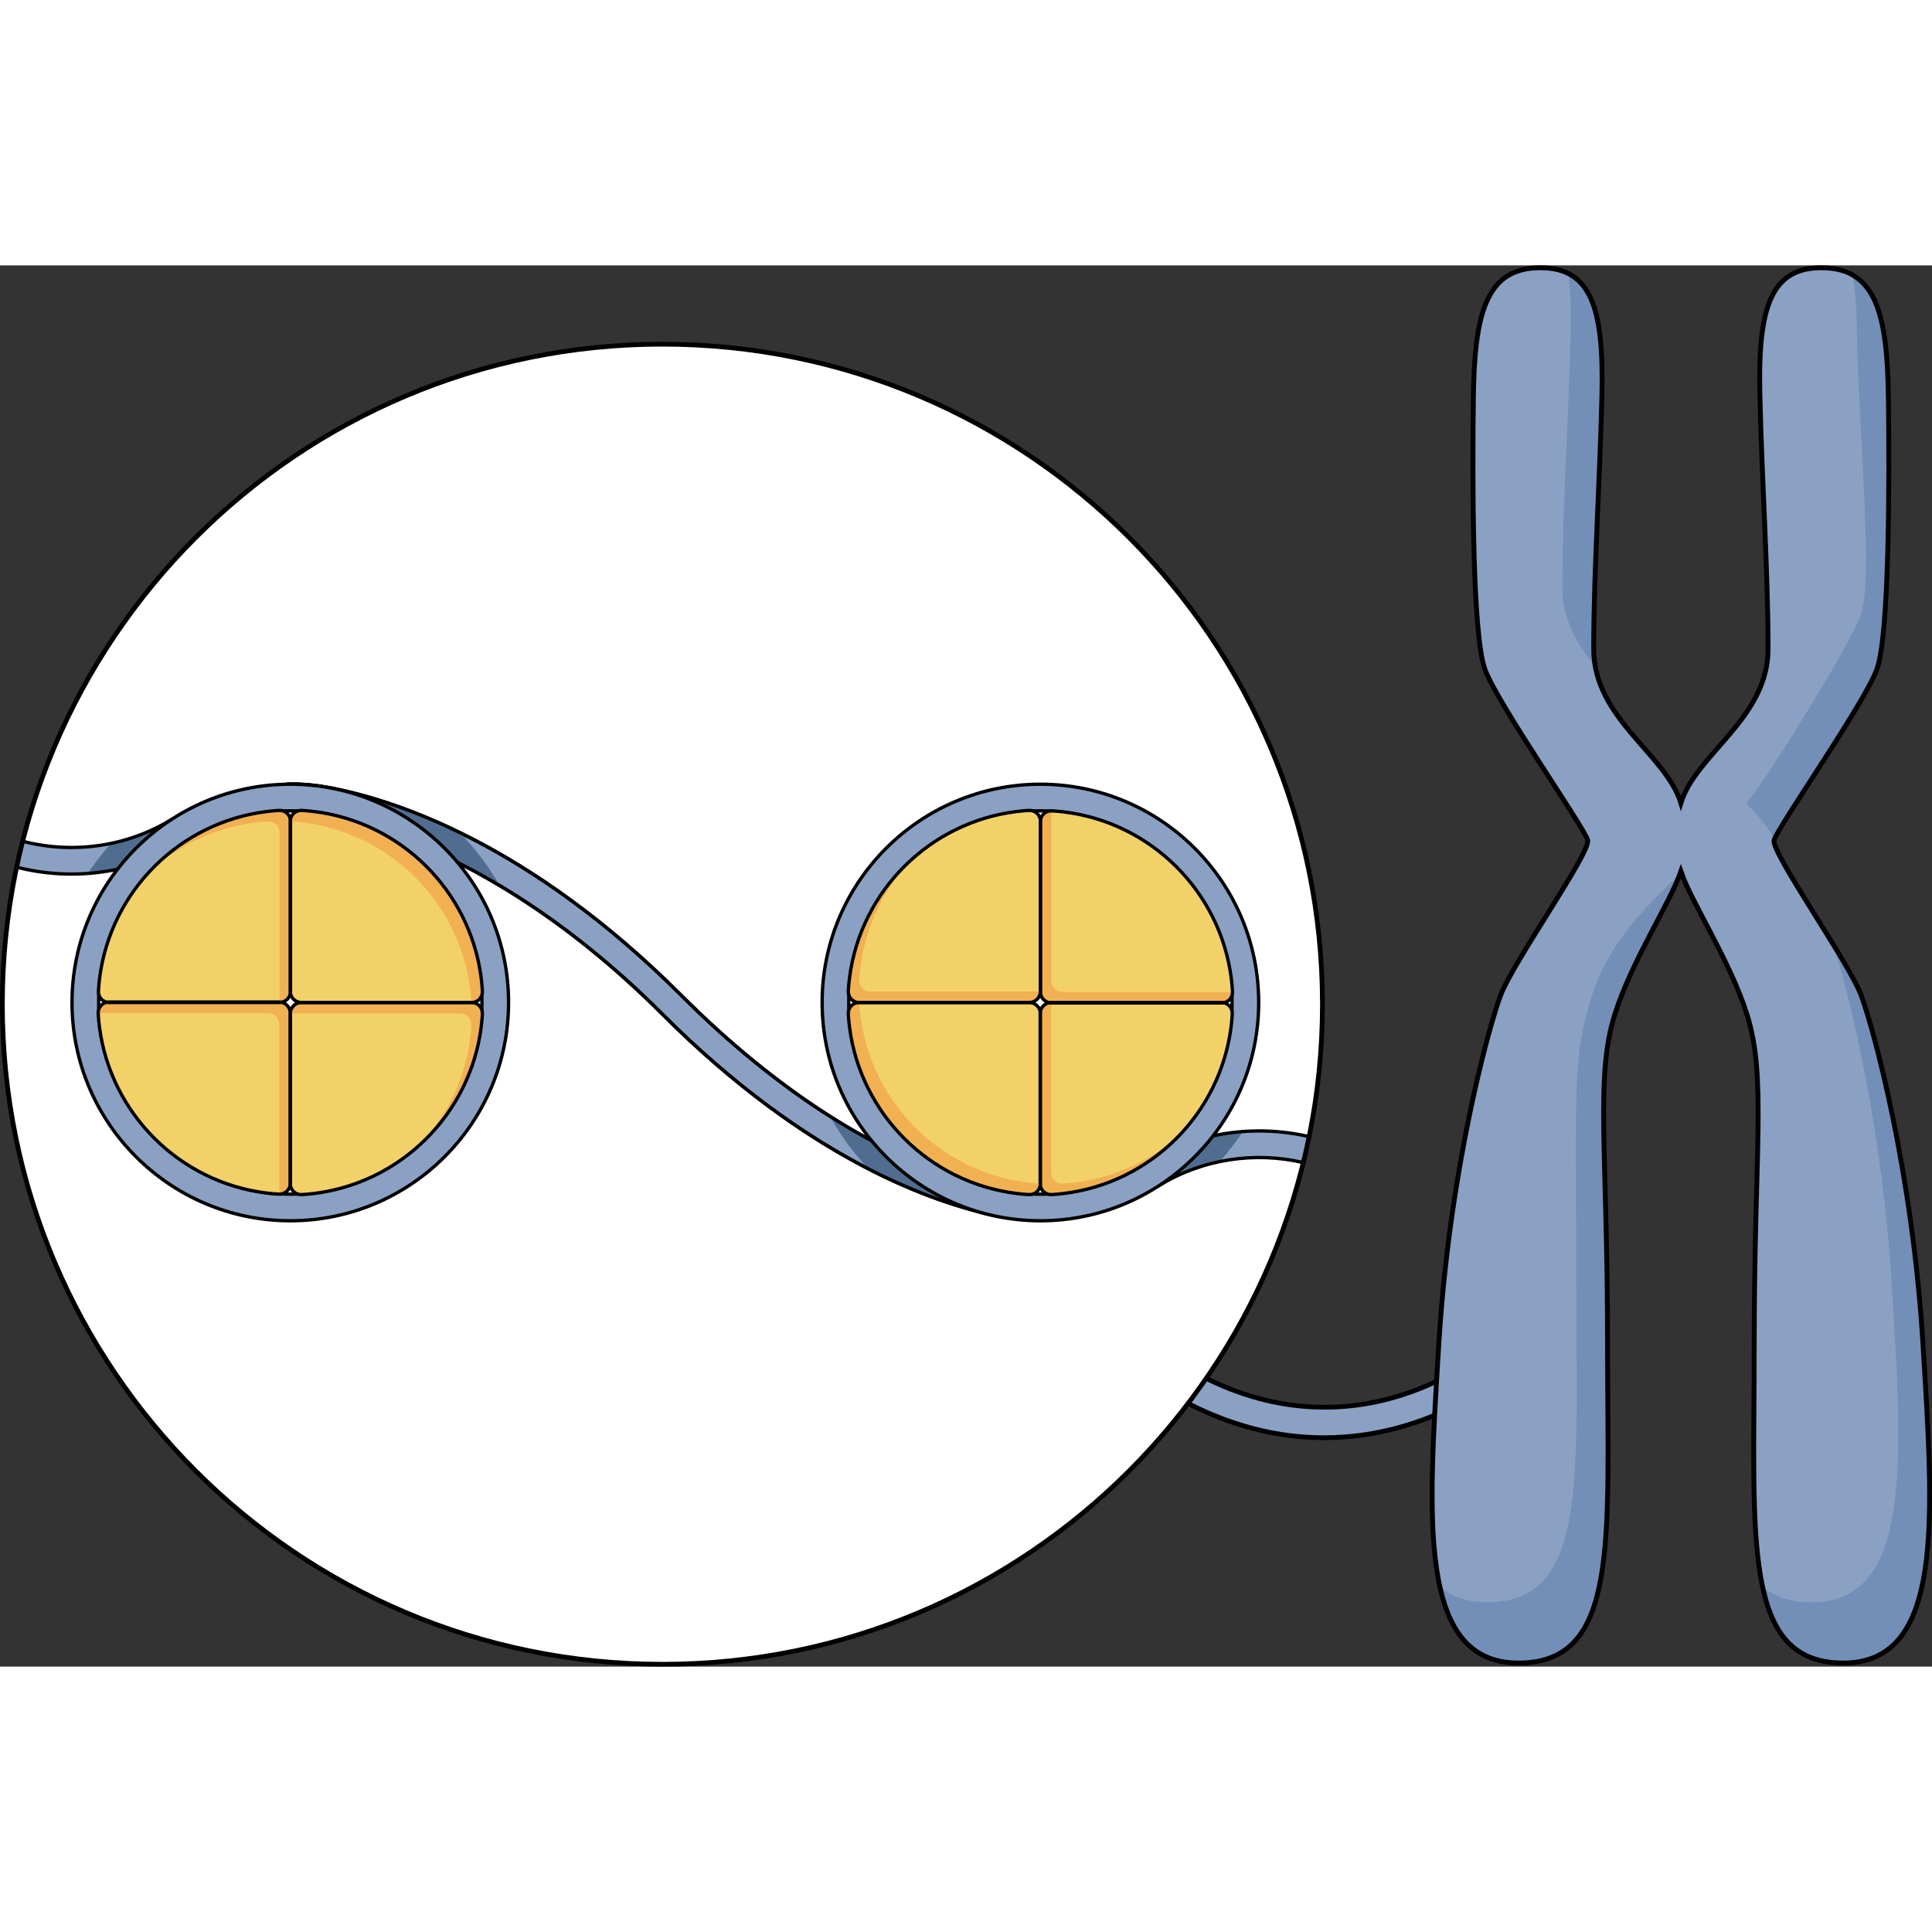 <?xml version="1.0" encoding="utf-8"?>
<!-- Created by: Science Figures, www.sciencefigures.org, Generator: Science Figures Editor -->
<!DOCTYPE svg PUBLIC "-//W3C//DTD SVG 1.1//EN" "http://www.w3.org/Graphics/SVG/1.1/DTD/svg11.dtd">
<svg version="1.1" id="Layer_1" xmlns="http://www.w3.org/2000/svg" xmlns:xlink="http://www.w3.org/1999/xlink" 
	 width="800px" height="800px" viewBox="0 0 379.925 275.553" enable-background="new 0 0 379.925 275.553"
	 xml:space="preserve">
<rect x="0" y="0" width="379.925" height="275.553" fill="#333333" stroke="none"/>
<g>
	<path fill="#8BA1C3" stroke="#000000" stroke-width="0.932" stroke-miterlimit="10" d="M260.361,230.538
		c-8.637,0-18.4-2.064-28.805-7.86c-1.447-0.807-1.967-2.634-1.161-4.081c0.806-1.448,2.634-1.967,4.081-1.161
		c32.318,18.007,57.509-3.841,57.76-4.063c1.237-1.101,3.134-0.99,4.235,0.249c1.101,1.238,0.989,3.135-0.249,4.235
		C296.021,218.035,281.611,230.538,260.361,230.538z"/>
	<g>
		<path fill="#FFFFFF" d="M260.054,145.293c0,71.685-58.112,129.795-129.793,129.795c-71.686,0-129.796-58.11-129.796-129.795
			c0-71.683,58.11-129.794,129.796-129.794C201.941,15.499,260.054,73.61,260.054,145.293z"/>
		<g>
			<g>
				<path fill="#8BA1C3" stroke="#000000" stroke-width="0.655" stroke-miterlimit="10" d="M196.276,186.984
					c-12.679-2.601-37.415-11.132-66.018-39.735c-39.403-39.403-73.74-40.192-73.74-40.192l-0.02-5.038c0,0,0.118-0.01,0.123-0.01
					c0.396,0.002,3.216-0.195,7.945,0.665c12.778,2.325,39.432,10.902,69.397,40.868c39.51,39.509,70.855,39.404,71.174,39.424
					C205.155,182.965,197.119,186.77,196.276,186.984z"/>
				<path fill="#506D8F" d="M56.622,102.009c-0.005,0-0.123,0.01-0.123,0.01l0.006,1.535c0.193-0.002,0.385-0.015,0.58-0.015
					c11.383,0,21.706,4.617,29.199,12.075c3.744,1.737,7.748,3.827,11.957,6.339c-2.167-3.863-4.857-7.396-7.983-10.491
					c-10.846-5.28-19.763-7.71-25.69-8.788C59.838,101.813,57.018,102.011,56.622,102.009z"/>
				<path fill="#506D8F" d="M170.912,177.737c10.59,5.431,19.34,8.011,25.364,9.247c0.279-0.071,1.351-0.537,2.656-1.129
					c-9.076-1.249-17.222-5.451-23.426-11.613c-3.816-1.868-7.92-4.134-12.264-6.888
					C165.316,171.165,167.908,174.652,170.912,177.737z"/>
				
					<path fill="none" stroke="#000000" stroke-width="0.655" stroke-linecap="round" stroke-linejoin="round" stroke-miterlimit="10" d="
					M196.276,186.984c-12.679-2.601-37.415-11.132-66.018-39.735c-39.403-39.403-73.74-40.192-73.74-40.192l-0.02-5.038
					c0,0,0.118-0.01,0.123-0.01c0.396,0.002,3.216-0.195,7.945,0.665c12.778,2.325,39.432,10.902,69.397,40.868
					c39.51,39.509,70.855,39.404,71.174,39.424C205.155,182.965,197.119,186.77,196.276,186.984z"/>
			</g>
			<g>
				<path fill="#8BA1C3" d="M3.264,118.336c11.101,2.85,23.177,1.224,33.174-4.896c1.232-0.754,1.62-2.365,0.865-3.598
					s-2.364-1.619-3.598-0.865c-8.815,5.396-19.472,6.812-29.252,4.265"/>
				<path fill="#506D8F" d="M36.438,113.44c-5.886,3.604-12.492,5.643-19.196,6.134c1.12-1.644,2.67-3.747,4.563-5.902
					c4.157-0.863,8.192-2.425,11.9-4.694c1.233-0.754,2.843-0.367,3.598,0.865S37.67,112.687,36.438,113.44z"/>
				
					<path fill="none" stroke="#000000" stroke-width="0.655" stroke-linecap="round" stroke-linejoin="round" stroke-miterlimit="10" d="
					M3.264,118.336c11.101,2.85,23.177,1.224,33.174-4.896c1.232-0.754,1.62-2.365,0.865-3.598s-2.364-1.619-3.598-0.865
					c-8.815,5.396-19.472,6.812-29.252,4.265"/>
				<g>
					<g>
						<path fill="#8BA1C3" stroke="#000000" stroke-width="0.655" stroke-miterlimit="10" d="M100.008,144.954
							c0,23.668-19.256,42.924-42.923,42.924c-23.668,0-42.924-19.256-42.924-42.924c0-23.667,19.256-42.922,42.924-42.922
							C80.752,102.032,100.008,121.287,100.008,144.954z M94.774,144.954c0-20.781-16.908-37.688-37.689-37.688
							c-20.782,0-37.689,16.907-37.689,37.688c0,20.783,16.907,37.69,37.689,37.69C77.866,182.645,94.774,165.737,94.774,144.954z"
							/>
					</g>
					<g>
						<path fill="#F3D169" d="M21.479,144.959c-1.205,0-2.159-0.984-2.119-2.188c0,0,0.038-1.149,0.25-2.774
							c2.228-17.003,15.743-30.456,32.778-32.587c1.555-0.194,2.555-0.227,2.555-0.227c1.204-0.037,2.189,0.918,2.189,2.122v33.465
							c0,1.204-0.985,2.189-2.189,2.189H21.479z"/>
						<path fill="#F3D169" d="M92.741,144.951c1.205,0,2.157,0.985,2.117,2.188c0,0-0.038,1.15-0.25,2.774
							c-2.227,17.005-15.743,30.457-32.778,32.588c-1.554,0.193-2.555,0.226-2.555,0.226c-1.203,0.037-2.189-0.916-2.189-2.122
							v-33.464c0-1.204,0.986-2.19,2.19-2.19H92.741z"/>
						<path fill="#F3D169" d="M21.43,144.864c-1.205,0-2.157,0.984-2.118,2.188c0,0,0.038,1.15,0.251,2.773
							c2.227,17.005,15.742,30.458,32.777,32.588c1.554,0.195,2.555,0.227,2.555,0.227c1.204,0.037,2.189-0.917,2.189-2.121v-33.465
							c0-1.205-0.985-2.189-2.19-2.189H21.43z"/>
						<path fill="#F3D169" d="M92.741,144.959c1.205,0,2.157-0.984,2.117-2.188c0,0-0.038-1.149-0.25-2.774
							c-2.227-17.003-15.743-30.456-32.778-32.587c-1.554-0.194-2.555-0.227-2.555-0.227c-1.203-0.037-2.189,0.918-2.189,2.122
							v33.465c0,1.204,0.986,2.189,2.19,2.189H92.741z"/>
						<path fill="#F1B152" d="M94.608,149.914c-1.178,8.997-5.518,16.997-11.865,22.855c5.163-5.598,8.659-12.755,9.698-20.688
							c0.212-1.625,0.25-2.774,0.25-2.774c0.04-1.203-0.913-2.189-2.118-2.189H57.109c-0.007,0-0.014,0.002-0.021,0.003
							c0.013-1.194,0.991-2.17,2.188-2.17h33.465c1.205,0,2.157,0.985,2.117,2.188C94.858,147.14,94.82,148.29,94.608,149.914z"/>
						<path fill="#F1B152" d="M54.917,182.638v-33.417c0-1.204-0.985-2.189-2.189-2.189H19.313
							c-0.028-1.194,0.918-2.167,2.116-2.167h33.464c1.205,0,2.19,0.984,2.19,2.189v33.465
							C57.084,181.715,56.11,182.663,54.917,182.638z"/>
						<path fill="#F1B152" d="M92.741,144.959H92.69c-0.001-0.007,0.002-0.014,0.001-0.021c0,0-0.038-1.15-0.25-2.774
							c-2.227-17.004-15.743-30.456-32.778-32.587c-1.553-0.194-2.555-0.227-2.555-0.227c-0.008,0-0.015,0.002-0.022,0.001v-0.047
							c0-1.204,0.986-2.159,2.189-2.122c0,0,1.001,0.032,2.555,0.227c17.035,2.131,30.552,15.584,32.778,32.587
							c0.212,1.625,0.25,2.774,0.25,2.774C94.898,143.975,93.946,144.959,92.741,144.959z"/>
						<path fill="#F1B152" d="M54.963,144.957c0-0.007,0.002-0.013,0.002-0.021v-33.465c0-1.204-0.985-2.158-2.188-2.121
							c0,0-1.002,0.032-2.556,0.227c-8.022,1.004-15.263,4.519-20.913,9.732c5.906-6.402,13.991-10.764,23.08-11.9
							c1.555-0.194,2.555-0.227,2.555-0.227c1.204-0.037,2.189,0.918,2.189,2.122v33.465
							C57.132,143.967,56.158,144.945,54.963,144.957z"/>
						
							<path fill="none" stroke="#000000" stroke-width="0.655" stroke-linecap="round" stroke-linejoin="round" stroke-miterlimit="10" d="
							M21.43,144.864c-1.205,0-2.157,0.984-2.118,2.188c0,0,0.038,1.15,0.251,2.773c2.227,17.005,15.742,30.458,32.777,32.588
							c1.554,0.195,2.555,0.227,2.555,0.227c1.204,0.037,2.189-0.917,2.189-2.121v-33.465c0-1.205-0.985-2.189-2.19-2.189H21.43z"/>
						
							<path fill="none" stroke="#000000" stroke-width="0.655" stroke-linecap="round" stroke-linejoin="round" stroke-miterlimit="10" d="
							M92.741,144.951c1.205,0,2.157,0.985,2.117,2.188c0,0-0.038,1.15-0.25,2.774c-2.227,17.005-15.743,30.457-32.778,32.588
							c-1.554,0.193-2.555,0.226-2.555,0.226c-1.203,0.037-2.189-0.916-2.189-2.122v-33.464c0-1.204,0.986-2.19,2.19-2.19H92.741z"
							/>
						
							<path fill="none" stroke="#000000" stroke-width="0.655" stroke-linecap="round" stroke-linejoin="round" stroke-miterlimit="10" d="
							M92.741,144.959c1.205,0,2.157-0.984,2.117-2.188c0,0-0.038-1.149-0.25-2.774c-2.227-17.003-15.743-30.456-32.778-32.587
							c-1.554-0.194-2.555-0.227-2.555-0.227c-1.203-0.037-2.189,0.918-2.189,2.122v33.465c0,1.204,0.986,2.189,2.19,2.189H92.741z"
							/>
						
							<path fill="none" stroke="#000000" stroke-width="0.655" stroke-linecap="round" stroke-linejoin="round" stroke-miterlimit="10" d="
							M21.479,144.959c-1.205,0-2.159-0.984-2.119-2.188c0,0,0.038-1.149,0.25-2.774c2.228-17.003,15.743-30.456,32.778-32.587
							c1.555-0.194,2.555-0.227,2.555-0.227c1.204-0.037,2.189,0.918,2.189,2.122v33.465c0,1.204-0.985,2.189-2.189,2.189H21.479z"
							/>
					</g>
				</g>
			</g>
			<g>
				<path fill="#8BA1C3" d="M257.437,171.335c-10.829-2.512-22.492-0.806-32.195,5.134c-1.232,0.755-1.62,2.365-0.865,3.598
					s2.364,1.619,3.598,0.865c8.537-5.225,18.803-6.718,28.325-4.493"/>
				<path fill="#506D8F" d="M225.241,176.469c5.886-3.603,12.492-5.643,19.196-6.134c-1.12,1.644-2.67,3.747-4.563,5.902
					c-4.157,0.863-8.192,2.425-11.9,4.694c-1.233,0.754-2.843,0.367-3.598-0.865S224.009,177.224,225.241,176.469z"/>
				
					<path fill="none" stroke="#000000" stroke-width="0.655" stroke-linecap="round" stroke-linejoin="round" stroke-miterlimit="10" d="
					M257.437,171.335c-10.829-2.512-22.492-0.806-32.195,5.134c-1.232,0.755-1.62,2.365-0.865,3.598s2.364,1.619,3.598,0.865
					c8.537-5.225,18.803-6.718,28.325-4.493"/>
				<g>
					<g>
						<path fill="#8BA1C3" stroke="#000000" stroke-width="0.655" stroke-miterlimit="10" d="M161.671,144.954
							c0-23.667,19.256-42.923,42.923-42.923c23.668,0,42.924,19.256,42.924,42.923c0,23.668-19.256,42.924-42.924,42.924
							C180.927,187.878,161.671,168.622,161.671,144.954z M166.904,144.954c0,20.783,16.907,37.689,37.689,37.689
							s37.69-16.906,37.69-37.689c0-20.781-16.908-37.689-37.69-37.689S166.904,124.173,166.904,144.954z"/>
					</g>
					<g>
						<path fill="#F3D169" d="M240.2,144.95c1.205,0,2.159,0.984,2.119,2.188c0,0-0.038,1.149-0.25,2.774
							c-2.228,17.004-15.743,30.456-32.777,32.587c-1.555,0.194-2.556,0.227-2.556,0.227c-1.204,0.037-2.189-0.917-2.189-2.122
							V147.14c0-1.204,0.985-2.189,2.189-2.189H240.2z"/>
						<path fill="#F3D169" d="M168.938,144.958c-1.205,0-2.158-0.985-2.118-2.188c0,0,0.038-1.149,0.251-2.774
							c2.226-17.005,15.742-30.457,32.777-32.588c1.554-0.193,2.555-0.226,2.555-0.226c1.203-0.037,2.189,0.917,2.189,2.122v33.465
							c0,1.203-0.986,2.189-2.19,2.189H168.938z"/>
						<path fill="#F3D169" d="M240.249,145.046c1.205,0,2.158-0.984,2.118-2.188c0,0-0.038-1.149-0.251-2.773
							c-2.227-17.005-15.742-30.458-32.777-32.588c-1.554-0.194-2.555-0.226-2.555-0.226c-1.204-0.038-2.189,0.916-2.189,2.12
							v33.466c0,1.204,0.985,2.189,2.189,2.189H240.249z"/>
						<path fill="#F3D169" d="M168.938,144.95c-1.205,0-2.158,0.984-2.118,2.188c0,0,0.038,1.149,0.251,2.774
							c2.226,17.004,15.742,30.456,32.777,32.587c1.554,0.194,2.555,0.227,2.555,0.227c1.203,0.037,2.189-0.917,2.189-2.122V147.14
							c0-1.204-0.986-2.189-2.19-2.189H168.938z"/>
						<path fill="#F1B152" d="M167.071,139.995c1.177-8.996,5.518-16.997,11.864-22.855c-5.163,5.598-8.659,12.756-9.698,20.688
							c-0.212,1.625-0.25,2.774-0.25,2.774c-0.04,1.203,0.912,2.189,2.117,2.189h33.465c0.007,0,0.014-0.002,0.021-0.003
							c-0.012,1.194-0.991,2.17-2.188,2.17h-33.464c-1.205,0-2.158-0.985-2.118-2.188C166.82,142.77,166.858,141.62,167.071,139.995
							z"/>
						<path fill="#F1B152" d="M206.762,107.272v33.416c0,1.205,0.985,2.189,2.19,2.189h33.414c0.027,1.194-0.92,2.168-2.117,2.168
							h-33.465c-1.204,0-2.189-0.985-2.189-2.189v-33.466C204.595,108.194,205.568,107.246,206.762,107.272z"/>
						<path fill="#F1B152" d="M168.938,144.95h0.051c0,0.007-0.002,0.014-0.002,0.021c0,0,0.038,1.148,0.25,2.773
							c2.227,17.004,15.743,30.457,32.778,32.587c1.554,0.194,2.555,0.227,2.555,0.227c0.008,0,0.015-0.002,0.022-0.001v0.047
							c0,1.205-0.986,2.159-2.189,2.122c0,0-1.001-0.032-2.555-0.227c-17.035-2.131-30.552-15.583-32.777-32.587
							c-0.213-1.625-0.251-2.774-0.251-2.774C166.78,145.935,167.733,144.95,168.938,144.95z"/>
						<path fill="#F1B152" d="M206.716,144.952c0,0.007-0.002,0.014-0.002,0.021v33.465c0,1.204,0.985,2.158,2.189,2.121
							c0,0,1-0.032,2.555-0.227c8.022-1.003,15.263-4.519,20.913-9.732c-5.905,6.402-13.991,10.764-23.079,11.9
							c-1.555,0.194-2.556,0.227-2.556,0.227c-1.204,0.037-2.189-0.917-2.189-2.122V147.14
							C204.547,145.942,205.521,144.964,206.716,144.952z"/>
						
							<path fill="none" stroke="#000000" stroke-width="0.655" stroke-linecap="round" stroke-linejoin="round" stroke-miterlimit="10" d="
							M240.249,145.046c1.205,0,2.158-0.984,2.118-2.188c0,0-0.038-1.149-0.251-2.773c-2.227-17.005-15.742-30.458-32.777-32.588
							c-1.554-0.194-2.555-0.226-2.555-0.226c-1.204-0.038-2.189,0.916-2.189,2.12v33.466c0,1.204,0.985,2.189,2.189,2.189H240.249z
							"/>
						
							<path fill="none" stroke="#000000" stroke-width="0.655" stroke-linecap="round" stroke-linejoin="round" stroke-miterlimit="10" d="
							M168.938,144.958c-1.205,0-2.158-0.985-2.118-2.188c0,0,0.038-1.149,0.251-2.774c2.226-17.005,15.742-30.457,32.777-32.588
							c1.554-0.193,2.555-0.226,2.555-0.226c1.203-0.037,2.189,0.917,2.189,2.122v33.465c0,1.203-0.986,2.189-2.19,2.189H168.938z"
							/>
						
							<path fill="none" stroke="#000000" stroke-width="0.655" stroke-linecap="round" stroke-linejoin="round" stroke-miterlimit="10" d="
							M168.938,144.95c-1.205,0-2.158,0.984-2.118,2.188c0,0,0.038,1.149,0.251,2.774c2.226,17.004,15.742,30.456,32.777,32.587
							c1.554,0.194,2.555,0.227,2.555,0.227c1.203,0.037,2.189-0.917,2.189-2.122V147.14c0-1.204-0.986-2.189-2.19-2.189H168.938z"
							/>
						
							<path fill="none" stroke="#000000" stroke-width="0.655" stroke-linecap="round" stroke-linejoin="round" stroke-miterlimit="10" d="
							M240.2,144.95c1.205,0,2.159,0.984,2.119,2.188c0,0-0.038,1.149-0.25,2.774c-2.228,17.004-15.743,30.456-32.777,32.587
							c-1.555,0.194-2.556,0.227-2.556,0.227c-1.204,0.037-2.189-0.917-2.189-2.122V147.14c0-1.204,0.985-2.189,2.189-2.189H240.2z"
							/>
					</g>
				</g>
			</g>
		</g>
		<path fill="none" stroke="#000000" stroke-width="0.929" stroke-miterlimit="10" d="M260.054,145.293
			c0,71.685-58.112,129.795-129.793,129.795c-71.686,0-129.796-58.11-129.796-129.795c0-71.683,58.11-129.794,129.796-129.794
			C201.941,15.499,260.054,73.61,260.054,145.293z"/>
	</g>
	<g>
		<path fill="#8BA1C3" d="M378.152,212.183c-2.065-34.016-9.689-62.051-12.163-68.65c-2.473-6.596-17.73-28.03-17.11-30.503
			c0.619-2.474,17.729-26.8,20.205-33.605c2.474-6.803,2.474-36.896,2.267-53.391c-0.209-16.492-2.475-25.356-12.784-25.563
			c-10.312-0.204-12.894,7.681-12.492,25.002c0.402,17.32,1.614,34.639,1.614,49.943c0,13.703-14.164,20.631-17.146,30.312
			c-2.979-9.68-17.146-16.609-17.146-30.312c0-15.305,1.215-32.623,1.617-49.943c0.399-17.321-2.181-25.207-12.493-25.002
			c-10.309,0.207-12.577,9.071-12.783,25.563c-0.207,16.495-0.207,46.588,2.267,53.391c2.476,6.806,19.587,31.132,20.205,33.605
			c0.619,2.473-14.638,23.907-17.113,30.503c-2.473,6.6-10.096,34.635-12.161,68.65c-2.063,34.016-4.327,62.666,15.671,62.666
			c19.996,0,17.517-24.323,17.517-62.668c0-38.348-2.476-52.562,1.443-64.936c3.361-10.607,10.892-21.94,12.978-28.08
			c2.087,6.139,9.617,17.472,12.978,28.08c3.919,12.374,1.443,26.588,1.443,64.936c0,38.345-2.479,62.668,17.519,62.668
			S380.213,246.198,378.152,212.183z"/>
		<g>
			<path fill="#748FB7" d="M365.18,14.077c0.207,16.494,3.241,47.79,0.768,54.593c-2.474,6.806-20.121,34.767-22.552,37.071
				c2.354,2.546,4.411,4.857,5.528,7.142c1.152-3.148,17.728-26.77,20.16-33.459c2.474-6.803,2.474-36.896,2.267-53.391
				c-0.163-12.78-1.562-20.977-6.981-24.115C364.895,5.342,365.12,9.403,365.18,14.077z"/>
			<path fill="#748FB7" d="M308.844,13.517c-0.403,17.321-1.619,34.639-1.619,49.942c0,6.289,2.987,11.149,6.502,15.504
				c-0.211-1.133-0.33-2.311-0.33-3.548c0-15.305,1.215-32.623,1.617-49.943c0.309-13.364-1.162-21.106-6.585-23.855
				C308.84,4.928,308.949,8.882,308.844,13.517z"/>
			<path fill="#748FB7" d="M330.393,119.589c-6.484,6.371-13.983,13.356-17.344,23.965c-3.917,12.372-3.098,18.324-3.098,56.67
				s2.479,62.67-17.517,62.67c-3.882,0-6.923-1.086-9.291-3.075c2.057,9.329,6.544,15.029,15.462,15.029
				c19.996,0,17.517-24.323,17.517-62.668c0-38.348-2.476-52.562,1.443-64.936C320.852,136.875,328.118,125.816,330.393,119.589z"/>
			<path fill="#748FB7" d="M378.152,212.183c-2.065-34.016-9.689-62.051-12.163-68.65c-0.806-2.148-2.966-5.868-5.49-9.994
				c2.966,9.113,9.581,35.365,11.483,66.688c2.06,34.016,4.328,62.668-15.67,62.668c-4.113,0-7.272-1.031-9.701-3.001
				c2.067,9.618,6.504,14.955,15.871,14.955C382.48,274.849,380.213,246.198,378.152,212.183z"/>
		</g>
		<path fill="none" stroke="#000000" stroke-width="0.956" stroke-miterlimit="10" d="M378.152,212.183
			c-2.065-34.016-9.689-62.051-12.163-68.65c-2.473-6.596-17.73-28.03-17.11-30.503c0.619-2.474,17.729-26.8,20.205-33.605
			c2.474-6.803,2.474-36.896,2.267-53.391c-0.209-16.492-2.475-25.356-12.784-25.563c-10.312-0.204-12.894,7.681-12.492,25.002
			c0.402,17.32,1.614,34.639,1.614,49.943c0,13.703-14.164,20.631-17.146,30.312c-2.979-9.68-17.146-16.609-17.146-30.312
			c0-15.305,1.215-32.623,1.617-49.943c0.399-17.321-2.181-25.207-12.493-25.002c-10.309,0.207-12.577,9.071-12.783,25.563
			c-0.207,16.495-0.207,46.588,2.267,53.391c2.476,6.806,19.587,31.132,20.205,33.605c0.619,2.473-14.638,23.907-17.113,30.503
			c-2.473,6.6-10.096,34.635-12.161,68.65c-2.063,34.016-4.327,62.666,15.671,62.666c19.996,0,17.517-24.323,17.517-62.668
			c0-38.348-2.476-52.562,1.443-64.936c3.361-10.607,10.892-21.94,12.978-28.08c2.087,6.139,9.617,17.472,12.978,28.08
			c3.919,12.374,1.443,26.588,1.443,64.936c0,38.345-2.479,62.668,17.519,62.668S380.213,246.198,378.152,212.183z"/>
	</g>
</g>
</svg>